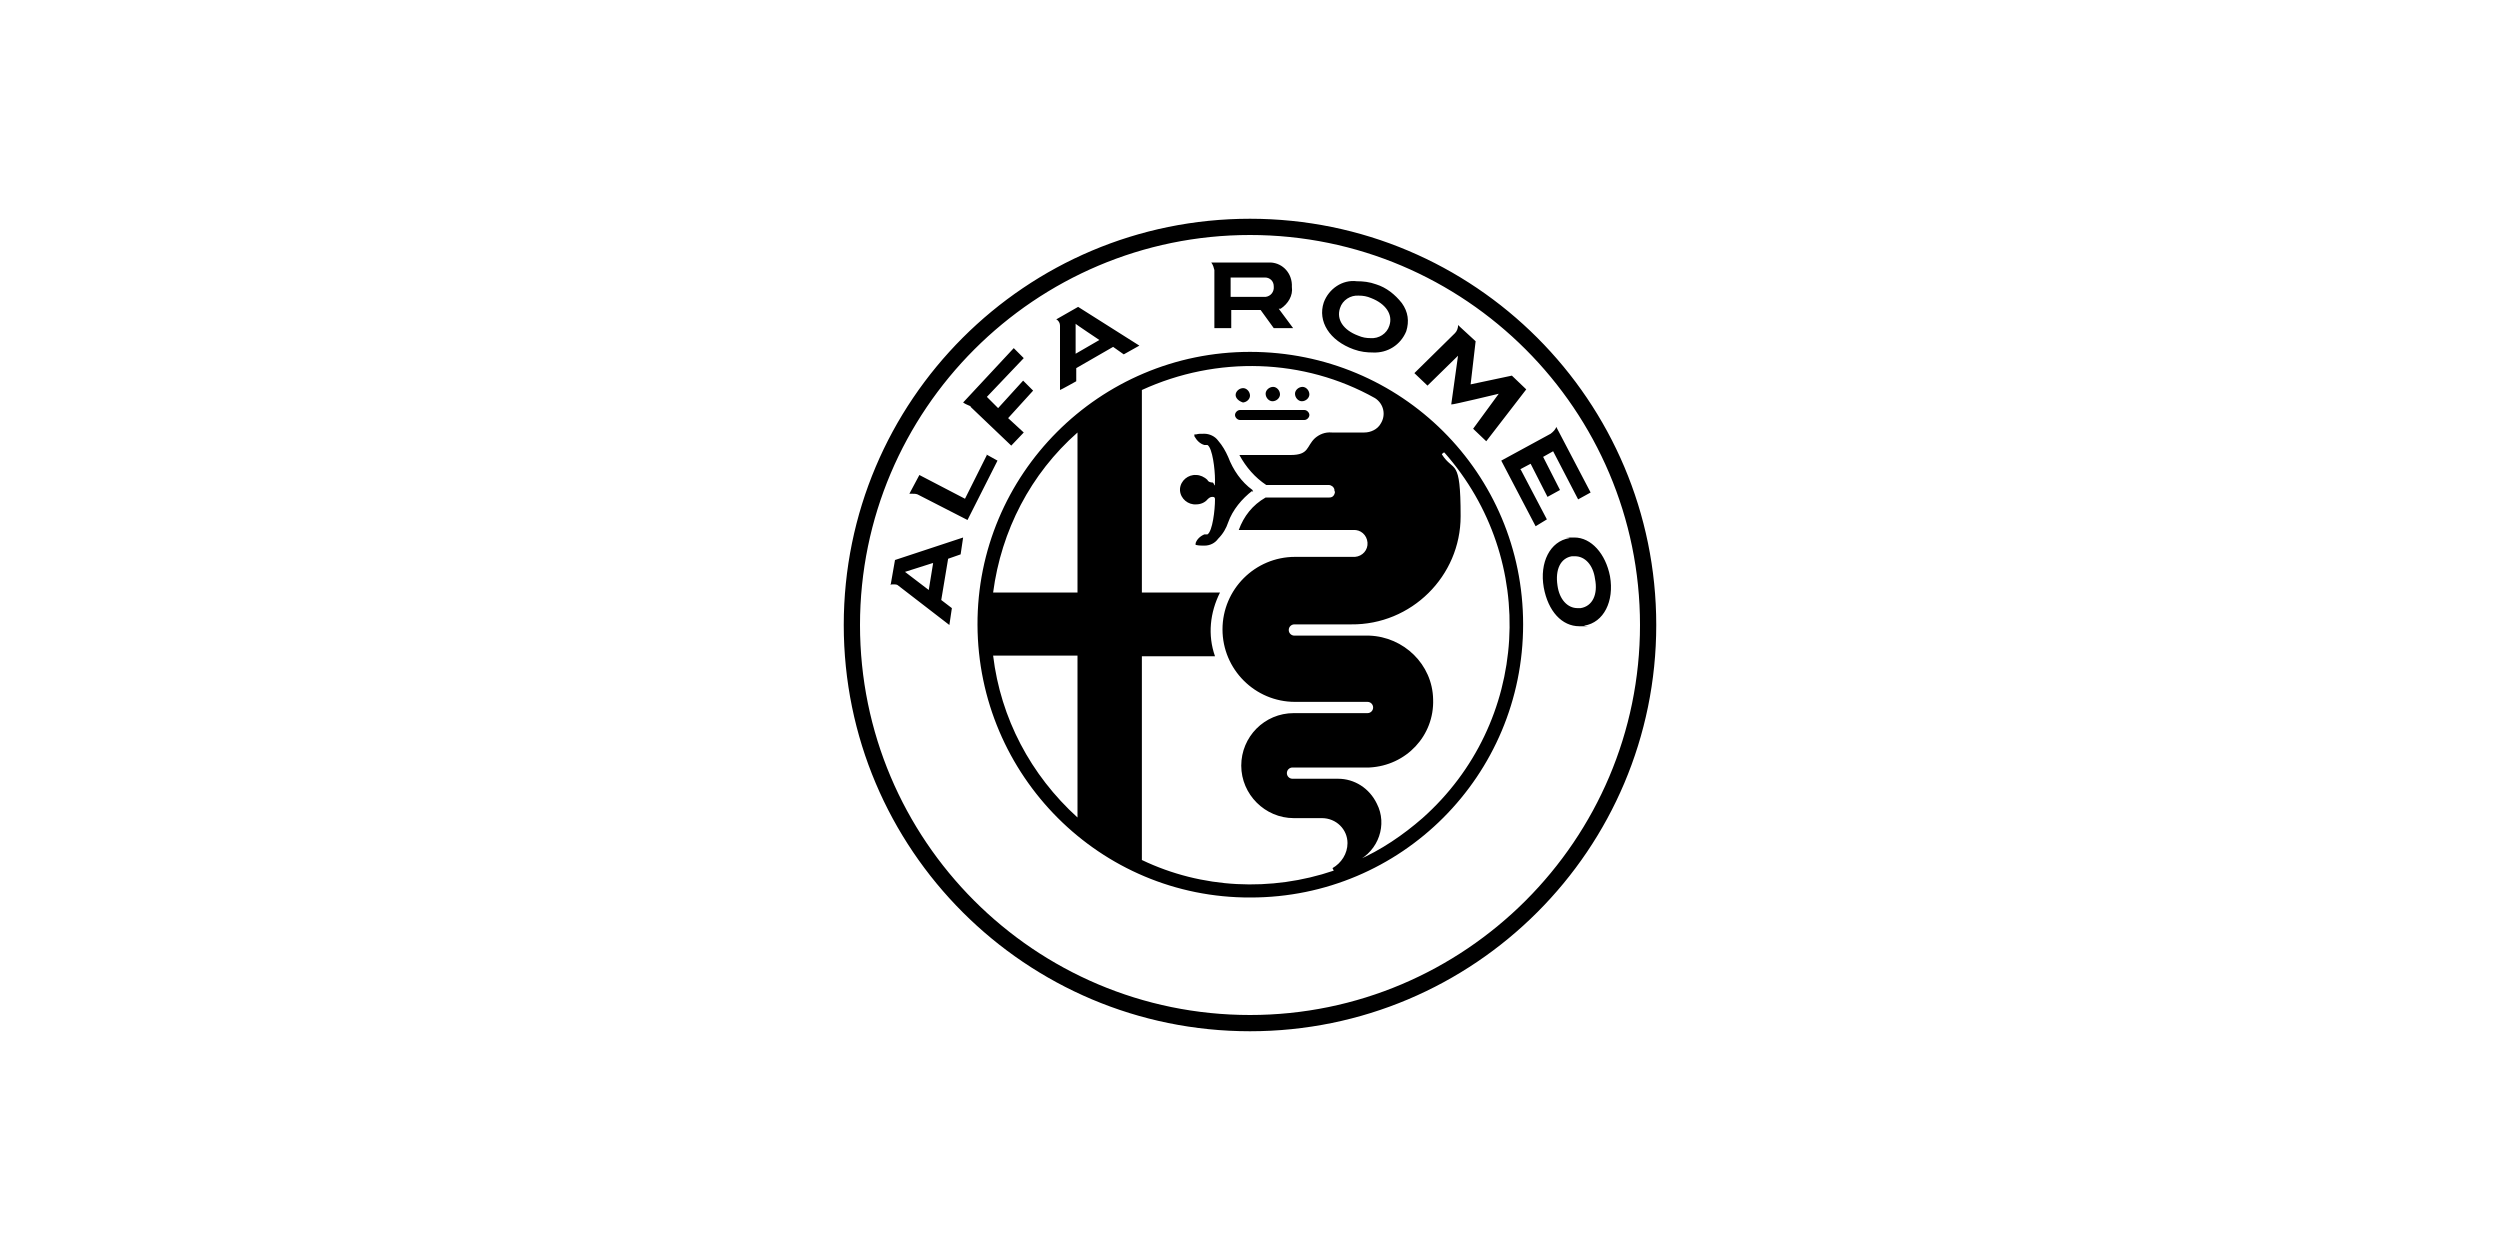 <?xml version="1.0" encoding="UTF-8"?> <svg xmlns="http://www.w3.org/2000/svg" width="400" height="200" version="1.1" viewBox="0 0 400 200"><defs><style> .st0 { fill: #fff; } </style></defs><g id="BG"><rect class="st0" width="400" height="200"></rect></g><g id="GRAFIKA"><path d="M155.3,65.1l6.5,6.2,2-2.1-2.5-2.3,4-4.4-1.6-1.6-4,4.4-1.8-1.8,5.9-6.2-1.6-1.6-8.1,8.7c.4.3.8.4,1.2.6h0ZM169.6,52h0v10.4c.1,0,2.6-1.4,2.6-1.4v-2.1l5.9-3.4,1.7,1.2,2.5-1.4-9.8-6.2-3.5,2c.4.2.6.6.6,1h0ZM175.9,54.4l-3.8,2.2v-4.8c-.1,0,3.8,2.6,3.8,2.6ZM194.3,52.5h2.7v-2.9h4.7l2.1,2.9h3.1l-2.3-3.1h.3c1.2-.8,2-2.1,1.8-3.5.1-2.1-1.4-3.8-3.4-3.9h-9.5c.3.4.4.8.5,1.2v9.4ZM202.4,44.4h0c.8,0,1.4.6,1.4,1.4h0c.1.9-.5,1.6-1.3,1.7h-5.6v-3.1h5.5ZM257.6,92.2c-.7-3.6-3-6.2-5.7-6.2s-.5,0-.8.1c-3.1.5-4.8,3.9-4.1,7.9.7,3.8,2.9,6.2,5.7,6.2s.5,0,.8-.1c3.1-.5,4.8-3.9,4.1-7.9ZM252.9,97.3h-.5c-1.6,0-2.9-1.4-3.2-3.6-.4-2.6.5-4.4,2.3-4.7h.5c1.6,0,2.9,1.4,3.2,3.6.5,2.5-.4,4.4-2.3,4.7ZM233.3,56.8l-1.1,7.9h.1c0,.1,7.5-1.7,7.5-1.7l-4.1,5.6,2.1,2,6.4-8.3-2.3-2.2-6.6,1.4.8-6.9-2.5-2.3h0l-.3-.3c0,.5-.2,1-.5,1.3l-6.5,6.4,2.1,2,5-4.9ZM216.6,55.9c1.1.4,2.1.5,3.1.5h0c2.3.1,4.4-1.2,5.3-3.4.5-1.6.3-3.1-.7-4.5-1.1-1.4-2.5-2.5-4.1-3-1.1-.4-2.1-.5-3.1-.5-2.3-.3-4.5,1.2-5.3,3.4-1,3,.9,6.1,4.8,7.5h0ZM214.4,49.3c.4-1.3,1.7-2.1,3-2,.7,0,1.3.1,2,.4,2.3.9,3.5,2.6,2.9,4.4-.4,1.3-1.7,2.1-3,2-.7,0-1.3-.1-2-.4-2.4-.9-3.5-2.6-2.9-4.4ZM200,35c-35.9,0-65,29.1-65,65s29.1,65,65,65,65-29.1,65-65-29.1-65-65-65ZM200,162.4c-34.5,0-62.4-28-62.4-62.4s28-62.4,62.4-62.4,62.4,28,62.4,62.4-28,62.4-62.4,62.4ZM142.4,93.6c.1-.1.4-.1.5-.1.3,0,.5,0,.7.1h0l8.3,6.4.4-2.7-1.7-1.3,1.1-6.6,2-.7.4-2.7-10.9,3.6-.7,4ZM149.3,90.1l-.7,4.3-3.8-2.9,4.4-1.4ZM200.4,78.7h.1c0-.1-.1-.3-.1-.3-1.8-1.3-3.1-3.2-3.9-5.3-.4-.9-.9-1.8-1.6-2.6-.5-.7-1.4-1.1-2.2-1.1s-.9,0-1.3.1h-.3v.3c.4.7.9,1.2,1.6,1.4h.5c.8.5,1.2,3.9,1.2,5.6s-.1.4-.4.4-.7-.1-.8-.4c-.5-.5-1.2-.8-1.8-.8-1.3-.1-2.5.9-2.6,2.2v.3c.1,1.3,1.3,2.3,2.6,2.2.7,0,1.4-.3,1.8-.8.3-.3.5-.4.8-.4s.4.1.4.4c0,1.7-.4,5.1-1.2,5.6h-.5c-.7.3-1.2.8-1.4,1.4v.3c-.1,0,.1,0,.1,0,.4.1.9.1,1.3.1.9,0,1.7-.4,2.2-1.1.8-.8,1.3-1.7,1.6-2.6.7-2,2.2-3.8,3.9-5.1h0ZM198.8,64.4c.6,0,1.2-.5,1.2-1.1,0,0,0,0,0,0,0-.6-.5-1.2-1.1-1.2s-1.2.5-1.2,1.1c0,0,0,0,0,0h0c0,.5.5,1,1.2,1.2h0ZM198.4,67.2h10.3c.4,0,.8-.4.8-.8s-.4-.8-.8-.8h-10.3c-.4,0-.8.4-.8.8s.4.8.8.8ZM200,56.3c-24.1,0-43.7,19.6-43.6,43.7.1,24.1,19.6,43.7,43.7,43.6,24.1,0,43.6-19.5,43.6-43.7s-19.5-43.6-43.7-43.6h0ZM172.4,130.8c-7.5-6.8-12.3-15.9-13.5-25.9h13.5v25.9ZM172.4,94.8h-13.5c1.3-9.9,6-19,13.5-25.6v25.6ZM213.4,139.3c-10,3.4-21.1,2.9-30.7-1.7v-32.6h11.7c-1.2-3.4-.8-7,.8-10.2h-12.5v-32.4c12-5.5,25.9-5.1,37.3,1.3h0c1.4.9,1.8,2.7.9,4.1-.5.9-1.6,1.4-2.6,1.4h-5.2c-1.1-.1-2,.3-2.7.9-1.4,1.3-.9,2.7-3.9,2.7h-8.2c1.1,2,2.5,3.6,4.3,4.8h10c.4,0,.8.3.9.7,0,.1,0,.3.1.4h0c-.1.7-.5.9-.9.9h-10.2c-2.1,1.2-3.5,3-4.3,5.2h18.3c1.2-.1,2.2.8,2.3,2,.1,1.2-.8,2.2-2,2.3h-9.6c-6.4,0-11.6,5.2-11.6,11.6s5.2,11.6,11.6,11.6h11.6c.5,0,.9.4.9.9,0,.5-.4.9-.9.9,0,0,0,0,0,0h-11.8c-4.7,0-8.4,3.8-8.4,8.4s3.8,8.4,8.4,8.4h4.5c2.3,0,4.1,1.8,4.1,4,0,0,0,0,0,0,0,1.7-1,3.2-2.4,4h0ZM231.1,72.4h0c15.2,17.2,13.6,43.3-3.5,58.5-3.1,2.7-6.6,5.1-10.5,6.8h-.1c0,.1.1.1.1.1,3.5-1.7,4.9-5.9,3.2-9.2-1.2-2.5-3.6-4-6.2-4h-7.3c-.5,0-.9-.4-.9-.9s.4-.9.9-.9c0,0,0,0,0,0h12.3c5.9-.3,10.4-5.1,10.2-10.9-.1-5.6-4.7-10-10.2-10.2h-12c-.5,0-.9-.4-.9-.9,0-.5.4-.9.9-.9,0,0,0,0,0,0h9.1c9.6.1,17.5-7.7,17.5-17.3s-1.1-6.9-3-9.9h0c0-.1.1-.1.3-.3q-.1,0,0,0c0,.1-.1,0,0,0h0ZM203.6,64.2c.6,0,1.2-.5,1.2-1.1,0,0,0,0,0,0,0-.6-.5-1.2-1.1-1.2s-1.2.5-1.2,1.1c0,0,0,0,0,0h0c0,.6.5,1.2,1.1,1.2,0,0,0,0,0,0h0ZM243.2,75.1l1.7-.9,2.7,5.3,2-1.1-2.7-5.3,1.6-.9,4,7.7,2-1.1-5.5-10.5c-.1.4-.5.8-.9,1.1l-7.9,4.3,5.5,10.5,1.8-1.1-4.2-8ZM157.9,72.8l-3.5,7-7.3-3.8-1.6,3h.5c.3,0,.5,0,.8.1l8,4.1,4.8-9.5-1.8-1ZM208.3,64.2c.6,0,1.2-.5,1.2-1.1,0,0,0,0,0,0,0-.6-.5-1.2-1.1-1.2,0,0,0,0,0,0h0c-.6,0-1.2.5-1.2,1.1,0,0,0,0,0,0,0,.6.5,1.2,1.1,1.2,0,0,0,0,0,0Z"></path></g></svg> 